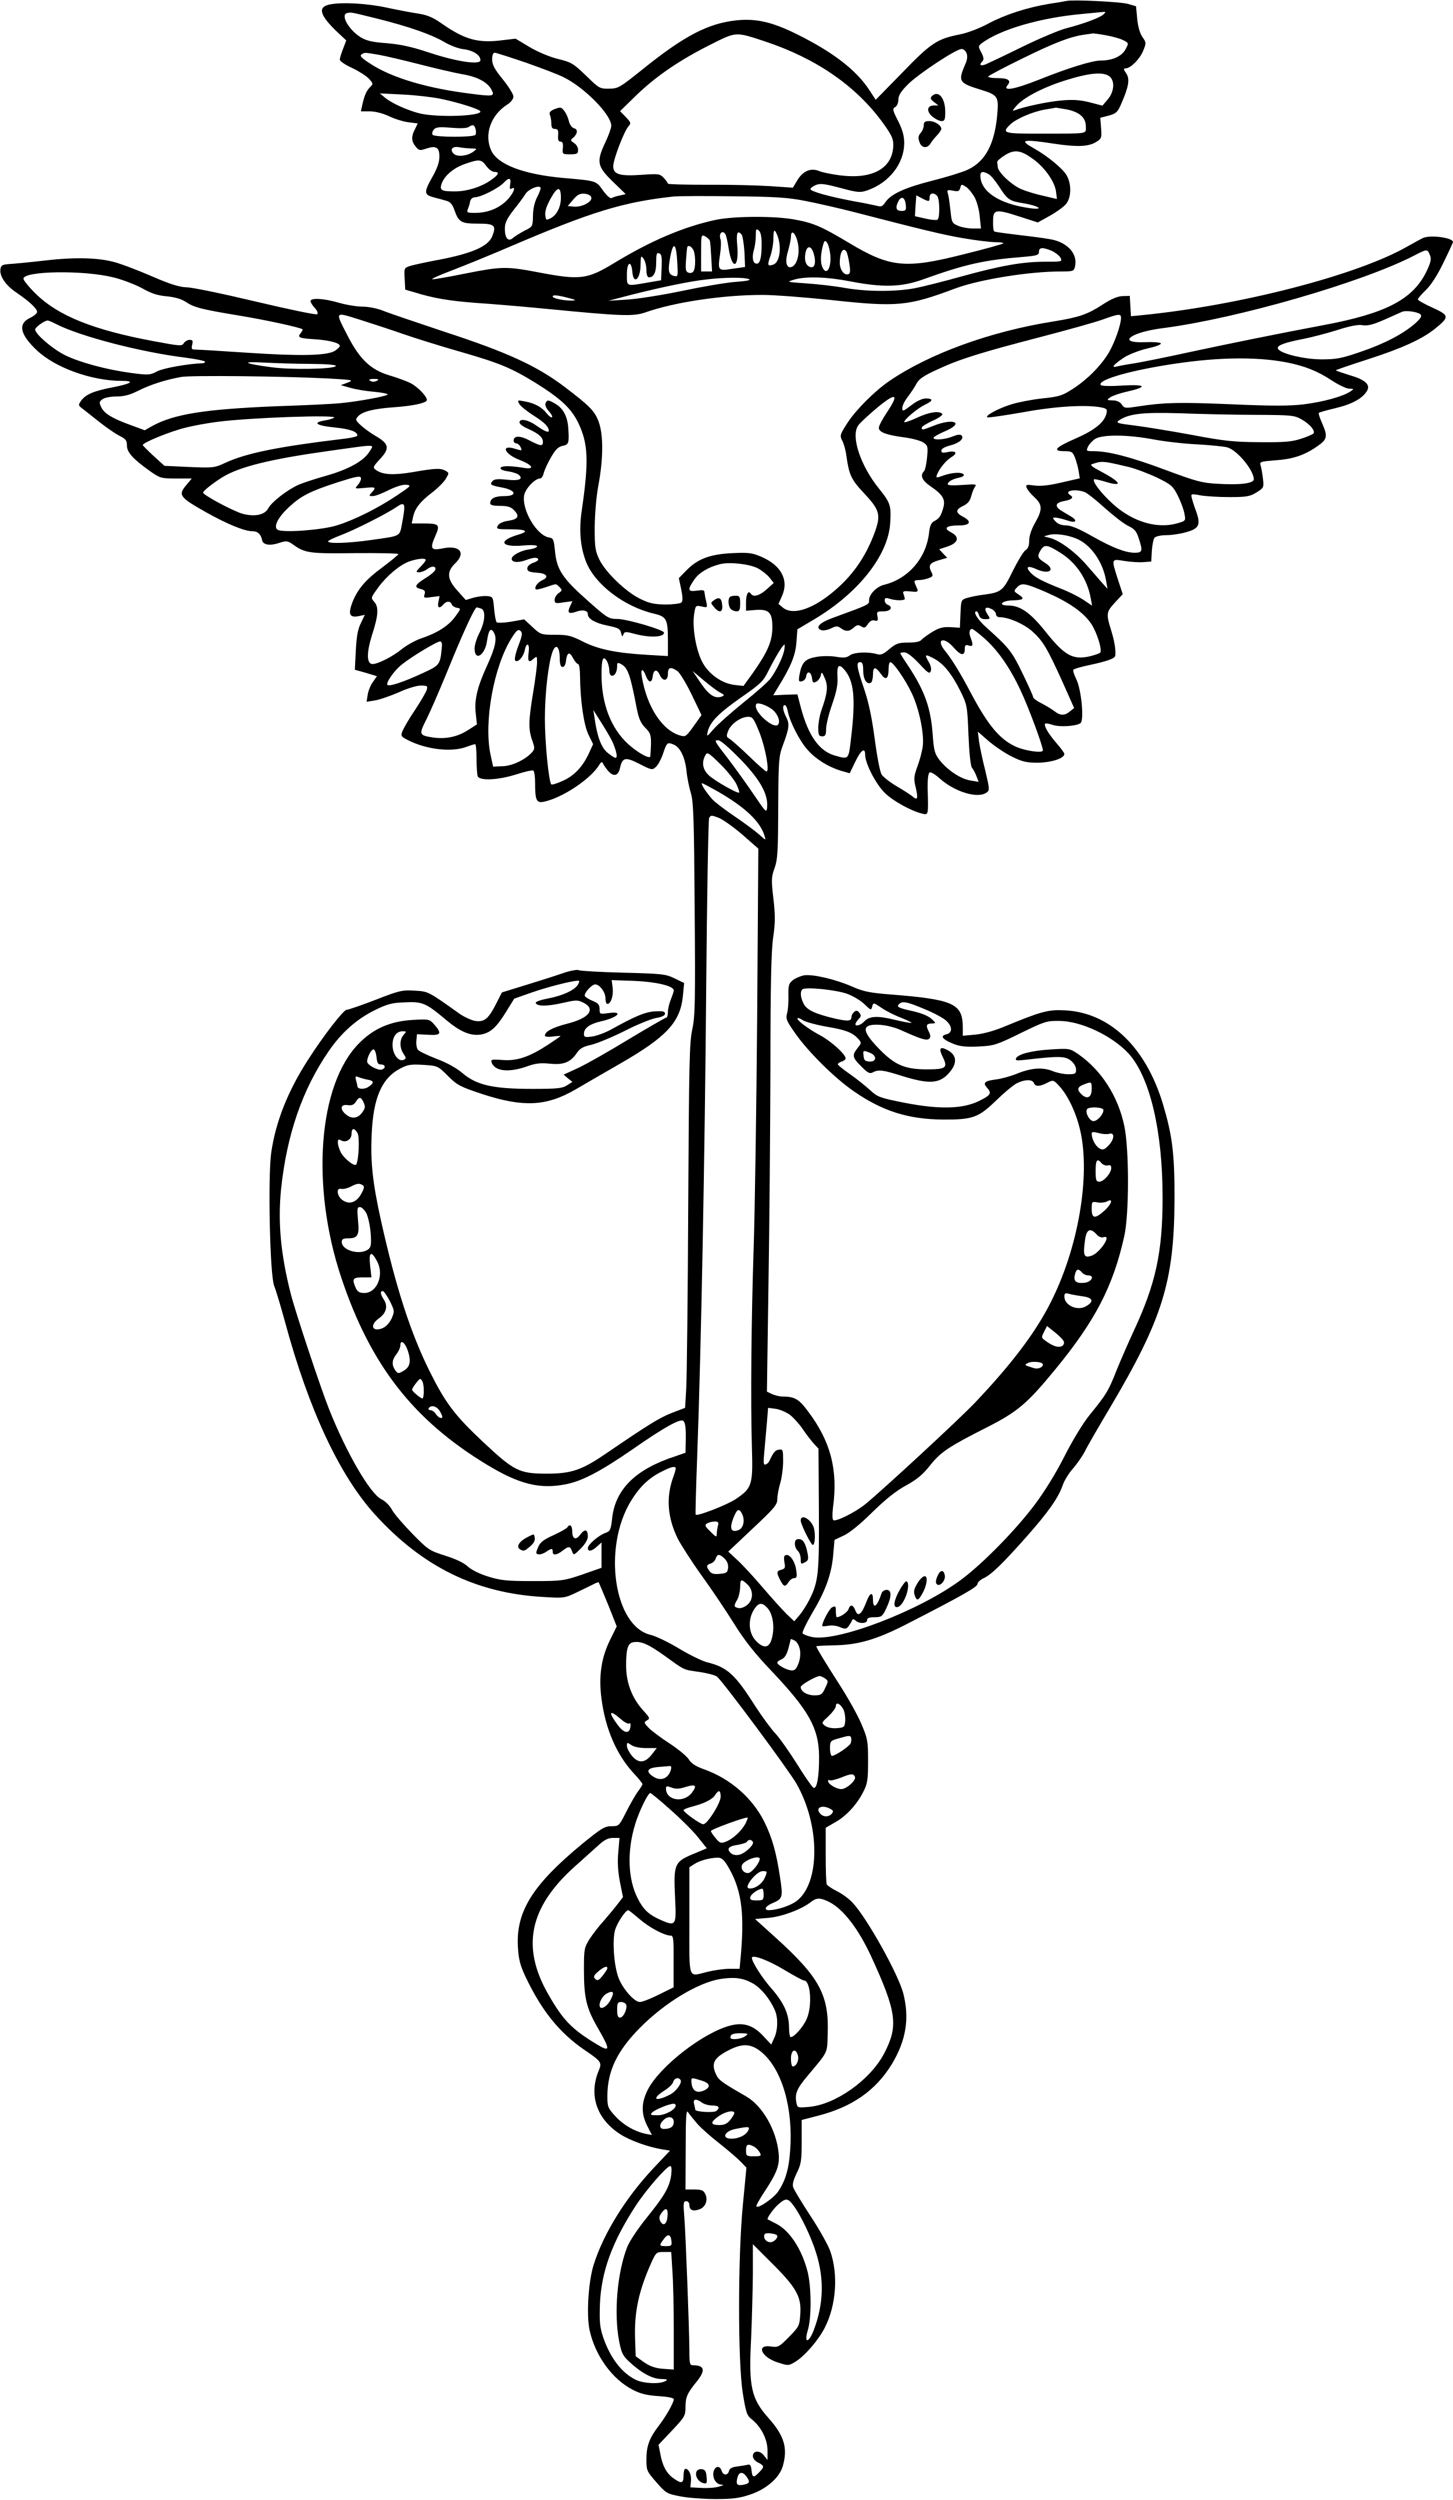 <?xml version="1.0" standalone="no"?>
<!DOCTYPE svg PUBLIC "-//W3C//DTD SVG 20010904//EN"
 "http://www.w3.org/TR/2001/REC-SVG-20010904/DTD/svg10.dtd">
<svg version="1.0" xmlns="http://www.w3.org/2000/svg"
 width="744pt" height="1280pt" viewBox="0 0 744 1280"
 preserveAspectRatio="xMidYMid meet">
<g transform="translate(0,1280) scale(0.1,-0.1)"
fill="#000000" stroke="none">
<path d="M5460 12795 c-8 -2 -49 -9 -90 -15 -112 -19 -221 -54 -308 -100 -44
-24 -106 -48 -146 -56 -118 -23 -149 -44 -296 -196 l-136 -139 -32 49 c-66
102 -186 195 -370 286 -126 63 -209 82 -309 72 -146 -15 -268 -78 -484 -252
-115 -92 -124 -98 -170 -98 -45 -1 -52 2 -106 55 -80 77 -83 79 -163 99 -39
10 -102 37 -140 60 l-70 42 -68 -8 c-125 -16 -192 3 -311 86 -44 31 -73 43
-117 50 -33 5 -104 18 -159 30 -105 23 -235 30 -297 17 -63 -13 -51 -55 39
-141 l46 -43 -16 -42 c-9 -23 -17 -48 -17 -56 0 -8 27 -27 63 -43 34 -16 73
-41 86 -55 22 -24 23 -27 6 -43 -19 -19 -29 -43 -40 -91 l-7 -33 45 0 c27 0
67 -10 99 -25 29 -14 74 -28 100 -31 l47 -6 -14 -29 c-20 -37 -19 -62 3 -89
17 -21 22 -22 54 -11 51 17 68 7 68 -41 0 -27 -11 -60 -35 -102 -46 -82 -45
-93 8 -107 23 -6 53 -14 66 -18 17 -5 29 -20 38 -47 22 -62 34 -69 121 -69 85
0 95 -9 72 -66 -22 -53 -111 -90 -299 -124 -47 -9 -101 -21 -119 -26 -33 -11
-33 -11 -30 -66 l3 -56 45 -13 c103 -32 179 -44 318 -55 81 -5 242 -19 357
-30 390 -38 448 -40 511 -18 147 52 396 89 598 89 59 0 217 -12 350 -26 343
-37 394 -32 640 60 122 45 375 86 535 86 68 0 70 1 76 28 12 57 -30 111 -104
132 -20 6 -96 17 -170 25 -73 9 -137 17 -140 20 -4 2 -7 25 -6 52 0 62 12 64
136 24 l93 -30 63 35 c34 19 71 46 82 60 28 35 28 105 1 149 -22 35 -99 98
-167 136 -77 43 -58 48 106 23 119 -18 178 -15 217 11 24 15 26 22 22 69 l-4
53 43 11 c39 11 46 18 64 60 39 89 45 127 26 156 -15 21 -15 26 -3 26 25 0 73
48 90 91 16 39 15 42 -4 69 -13 19 -23 52 -27 94 l-6 64 -41 12 c-39 11 -285
23 -316 15z m-3530 -90 c164 -41 280 -82 341 -118 34 -20 76 -36 103 -39 49
-6 86 -30 86 -56 0 -26 -121 -8 -260 38 -93 31 -150 43 -221 49 -73 5 -104 13
-132 30 -61 38 -105 115 -70 124 21 5 15 6 153 -28z m3720 21 c-18 -17 -105
-49 -191 -71 -35 -9 -137 -52 -225 -95 -89 -44 -174 -84 -188 -90 -27 -10 -34
-2 -15 17 8 8 6 20 -6 44 -17 31 -16 33 1 47 96 72 303 132 520 151 49 5 96 9
104 10 13 1 13 -1 0 -13z m-1736 -137 c267 -88 474 -232 611 -424 41 -57 50
-77 49 -110 -3 -116 -105 -174 -271 -153 -42 5 -90 15 -108 22 -43 18 -84 1
-113 -48 l-22 -37 -117 8 c-65 4 -209 8 -320 7 -112 0 -203 2 -203 6 0 3 -9
16 -21 29 -20 21 -26 22 -112 16 -114 -8 -147 2 -147 44 0 34 55 178 78 204
14 16 13 20 -14 48 l-29 30 85 83 c101 97 221 179 379 258 131 66 126 66 275
17z m1751 30 c33 -6 72 -17 87 -25 28 -14 28 -15 12 -45 -19 -37 -67 -59 -128
-59 -44 0 -169 -39 -316 -98 -129 -51 -189 -61 -160 -27 19 23 2 35 -51 35
-27 0 -49 3 -49 8 0 4 80 46 178 94 165 81 244 111 317 121 17 2 35 5 41 6 6
0 37 -4 69 -10z m-716 -91 c6 -15 4 -35 -7 -58 -37 -87 -33 -95 82 -130 84
-26 90 -35 83 -120 -13 -156 -60 -246 -152 -289 -25 -12 -106 -37 -181 -56
-142 -36 -213 -69 -241 -111 -12 -19 -22 -24 -37 -19 -12 3 -68 15 -126 25
-127 24 -220 50 -220 62 0 5 12 14 26 20 22 10 43 8 126 -14 93 -25 103 -25
141 -12 110 39 186 136 187 240 0 37 -8 68 -31 114 -29 56 -30 64 -15 72 9 5
16 21 16 38 0 21 13 42 49 78 54 54 245 180 274 181 10 1 21 -9 26 -21z
m-3012 -8 c34 -6 128 -28 210 -49 81 -21 181 -44 220 -51 78 -13 130 -41 150
-80 17 -33 10 -35 -105 -20 -221 27 -404 81 -513 152 -47 30 -59 42 -48 49 17
11 12 11 86 -1z m754 -40 c79 -28 167 -61 194 -75 107 -52 245 -192 245 -249
0 -12 -14 -50 -30 -84 -47 -100 -43 -123 37 -201 l67 -65 -30 -7 c-17 -3 -36
-9 -42 -13 -7 -4 -24 11 -44 38 -36 51 -31 50 -206 65 -204 19 -334 69 -367
141 -37 82 -2 181 83 235 18 11 31 29 31 40 1 11 -24 51 -54 88 -43 53 -55 76
-55 103 0 21 5 34 13 34 7 0 78 -23 158 -50z m2997 -78 c21 -27 14 -75 -15
-110 l-28 -33 -65 17 c-47 12 -86 15 -140 10 -69 -5 -196 -32 -245 -51 -14 -6
-10 2 14 28 41 43 146 96 261 130 124 38 193 40 218 9z m-3436 -107 c94 -19
208 -55 208 -66 0 -24 -219 -31 -310 -10 -64 16 -144 52 -180 82 l-25 21 117
-6 c64 -3 150 -13 190 -21z m3209 -55 c66 -13 99 -42 99 -87 0 -40 18 -37
-222 -37 -200 -1 -210 2 -167 45 30 30 116 67 179 78 30 5 56 9 56 10 1 0 25
-4 55 -9z m-3026 -100 c3 -11 3 -24 0 -30 -8 -14 -212 -13 -220 0 -4 6 -1 18
6 26 10 13 27 15 88 10 46 -4 82 -3 91 4 22 14 28 12 35 -10z m-21 -100 c29
-1 30 -1 12 -15 -31 -24 -85 -30 -103 -12 -22 22 -6 40 29 33 17 -3 45 -6 62
-6z m2874 -53 c60 -42 112 -116 119 -166 l5 -40 -68 16 c-38 8 -90 24 -116 35
-48 21 -117 85 -119 113 -1 8 -2 20 -3 25 -1 6 17 21 39 35 49 31 81 27 143
-18z m-2798 -37 c12 -16 30 -30 41 -30 29 0 23 -15 -20 -44 -49 -34 -120 -56
-182 -56 -69 0 -79 6 -68 39 15 42 62 82 121 102 72 25 83 24 108 -11z m2571
-41 c11 -5 35 -34 54 -63 44 -69 53 -75 127 -87 78 -13 108 -35 33 -25 -157
21 -255 85 -255 167 0 21 12 24 41 8z m-2449 -55 c-3 -19 -1 -25 7 -20 28 17
8 -30 -27 -63 -42 -40 -97 -61 -162 -61 -36 0 -41 2 -35 18 4 9 10 27 12 40 3
13 13 22 25 22 29 0 121 46 148 75 27 29 39 25 32 -11z m2380 -67 c11 -22 23
-67 25 -99 l6 -58 -42 0 c-23 0 -57 6 -75 14 -31 13 -33 17 -39 77 -4 35 -9
74 -13 86 -6 21 -4 22 25 17 27 -6 33 -3 38 14 5 20 6 20 30 5 13 -9 33 -34
45 -56z m-2242 3 c-13 -26 -21 -61 -21 -96 -1 -54 -2 -55 -43 -75 -22 -12 -49
-28 -59 -37 -24 -22 -42 -2 -42 47 0 30 10 50 45 96 25 31 53 69 62 84 17 24
69 45 76 30 2 -4 -6 -26 -18 -49z m122 -3 c0 -46 -21 -88 -52 -104 -24 -12
-25 -11 -28 17 -2 20 8 49 29 86 34 61 51 61 51 1z m156 1 c4 -22 -50 -50 -90
-46 l-31 3 28 33 c22 26 34 32 59 30 19 -2 32 -9 34 -20z m1770 10 c14 -14 16
-114 2 -123 -5 -3 -33 -1 -62 6 l-53 12 3 53 4 54 28 -15 c37 -19 40 -19 40 5
0 22 20 26 38 8z m-673 -27 c61 -12 171 -37 245 -56 352 -91 454 -116 564
-135 65 -11 139 -20 164 -20 25 0 42 -3 39 -6 -4 -4 -93 -29 -199 -55 -302
-77 -380 -69 -590 57 -137 82 -181 102 -274 119 -100 20 -312 19 -406 0 -165
-35 -333 -106 -527 -224 -134 -81 -171 -86 -381 -46 -167 32 -192 31 -375 -5
-82 -17 -159 -30 -170 -30 -11 1 32 20 95 44 63 24 206 82 317 130 403 172
565 222 823 250 19 2 154 3 300 1 223 -2 283 -6 375 -24z m513 -19 c3 -28 0
-32 -22 -32 -28 0 -33 17 -15 51 15 28 33 18 37 -19z m-738 -201 c0 -69 -8
-101 -25 -101 -20 0 -26 31 -15 70 6 19 10 52 10 74 0 33 2 37 15 26 10 -8 15
-31 15 -69z m81 42 c23 -60 11 -138 -22 -148 -29 -10 -31 -3 -14 45 8 23 15
62 15 86 0 51 6 55 21 17z m-266 7 c3 -5 11 -38 16 -72 18 -114 54 -102 44 15
-6 65 1 82 23 55 5 -7 11 -47 14 -89 l3 -76 -64 -9 c-75 -12 -76 -10 -64 74 5
32 6 68 2 78 -10 29 11 49 26 24z m364 -21 c22 -63 6 -140 -30 -147 -24 -4
-30 33 -13 86 7 26 14 57 14 70 0 32 16 27 29 -9z m-444 -12 c2 -7 5 -45 7
-84 l4 -73 -28 0 -28 0 0 95 c0 93 0 95 21 85 11 -6 22 -17 24 -23z m614 -54
c14 -77 -17 -136 -40 -76 -9 25 -7 68 8 117 7 26 24 6 32 -41z m-781 -58 c4
-70 3 -73 -16 -68 -30 7 -33 26 -20 98 16 83 31 70 36 -30z m82 66 c12 -24 13
-91 1 -110 -5 -8 -16 -11 -26 -7 -14 5 -16 16 -12 68 6 75 5 68 17 68 5 0 14
-9 20 -19z m618 -25 c11 -40 4 -68 -16 -64 -24 5 -35 32 -28 71 8 44 32 41 44
-7z m1217 20 c18 -8 38 -24 45 -35 10 -21 9 -21 -78 -21 -116 0 -228 -20 -431
-76 -89 -25 -197 -52 -238 -60 -98 -18 -246 -18 -358 2 -49 9 -137 19 -195 23
-102 7 -104 7 -65 19 60 18 168 15 291 -9 166 -32 259 -29 369 10 217 78 313
100 518 116 67 6 77 9 77 26 0 23 19 24 65 5z m-1050 -6 c3 -6 10 -32 14 -60
6 -37 5 -50 -5 -54 -21 -8 -44 23 -44 59 0 54 18 83 35 55z m-947 -79 l-3 -66
-70 -12 c-111 -19 -105 -21 -105 43 0 64 23 73 28 11 6 -68 42 -36 42 38 1 46
2 48 15 31 8 -11 15 -37 15 -58 0 -24 5 -38 13 -38 25 0 37 25 37 77 0 43 3
51 15 46 13 -4 15 -19 13 -72z m447 -60 c12 -5 -10 -10 -65 -14 -47 -3 -171
-24 -275 -46 -105 -22 -233 -42 -285 -45 l-95 -6 115 30 c154 39 302 70 386
79 90 11 194 12 219 2z m-915 -99 c29 -8 31 -10 10 -11 -42 -1 -100 11 -100
21 0 10 27 7 90 -10z"/>
<path d="M4772 12308 c-10 -10 -8 -16 10 -30 l23 -18 -23 0 c-35 0 -40 -29 -8
-57 15 -12 36 -23 47 -23 16 0 19 7 19 48 0 71 -36 112 -68 80z"/>
<path d="M4730 12158 c0 -12 -7 -29 -16 -39 -12 -14 -14 -24 -6 -46 10 -32 41
-35 57 -7 6 10 20 28 33 41 12 13 22 28 22 33 0 18 -33 40 -61 40 -23 0 -29
-4 -29 -22z"/>
<path d="M2832 12238 c-16 -8 -21 -16 -16 -27 4 -9 7 -28 7 -43 0 -21 5 -28
18 -28 15 0 19 -7 17 -32 -2 -23 1 -33 12 -33 11 0 14 -9 12 -33 -3 -31 -2
-32 37 -32 36 0 41 3 41 23 0 12 -9 28 -21 35 -18 12 -19 15 -6 25 24 20 28
45 7 50 -11 3 -22 18 -26 33 -9 39 -32 74 -47 73 -6 0 -22 -5 -35 -11z"/>
<path d="M7290 11583 c-8 -3 -45 -23 -82 -44 -254 -147 -861 -304 -1365 -353
l-52 -5 -3 52 -3 52 -37 -1 c-25 -1 -57 -14 -100 -42 -80 -52 -121 -66 -249
-87 -326 -51 -642 -166 -847 -307 -74 -51 -168 -145 -212 -212 -39 -61 -41
-66 -27 -93 8 -15 18 -50 21 -78 14 -98 25 -121 91 -191 79 -84 86 -110 55
-197 -48 -132 -120 -233 -227 -318 -103 -82 -197 -109 -244 -70 l-23 19 18 40
c37 82 -4 158 -107 202 -44 19 -64 22 -146 18 -114 -5 -179 -29 -237 -89 l-38
-39 12 -57 c8 -40 9 -60 1 -68 -5 -5 -42 -10 -82 -10 -59 1 -82 6 -131 30 -74
37 -175 135 -207 200 -21 44 -24 63 -24 165 1 68 8 156 19 215 25 133 26 255
3 321 -20 58 -44 83 -177 184 -140 106 -292 176 -607 279 -147 49 -292 98
-321 110 -30 12 -75 21 -105 21 -29 0 -84 9 -122 20 -79 23 -145 26 -145 8 0
-6 10 -22 22 -35 13 -14 18 -27 12 -32 -5 -4 -146 25 -314 65 -168 40 -327 73
-354 73 -36 1 -83 15 -175 55 -69 30 -151 61 -181 70 -87 27 -210 31 -371 12
-79 -9 -162 -17 -184 -18 -34 -3 -40 -6 -43 -28 -4 -36 29 -83 85 -120 63 -43
103 -80 103 -97 0 -7 -16 -21 -35 -30 -64 -30 -54 -83 32 -165 94 -90 281
-158 437 -158 71 0 48 -15 -52 -34 -92 -18 -133 -35 -157 -68 -15 -22 -15 -24
11 -43 14 -11 53 -42 86 -68 33 -26 78 -57 99 -68 33 -16 39 -24 39 -50 0 -35
31 -69 118 -131 51 -36 57 -38 133 -38 l81 0 -26 -31 c-46 -54 -39 -64 105
-145 106 -59 192 -94 233 -94 26 0 42 -15 48 -45 4 -25 40 -31 90 -14 34 11
41 10 66 -7 63 -46 85 -49 319 -46 123 1 223 -1 223 -5 -1 -4 -37 -34 -81 -67
-86 -63 -128 -112 -155 -181 -22 -59 -14 -78 30 -70 l34 7 -20 -42 c-16 -31
-22 -68 -26 -140 l-5 -99 57 -16 56 -17 -20 -29 c-12 -16 -24 -45 -27 -65 l-6
-37 44 7 c24 4 78 23 120 41 43 20 93 35 113 35 34 0 37 -2 31 -22 -4 -13 -31
-59 -60 -103 -30 -44 -58 -93 -64 -108 -10 -25 -8 -28 29 -47 93 -47 219 -62
295 -35 22 8 43 15 48 15 4 0 7 -33 7 -74 0 -41 3 -81 6 -90 10 -25 105 -20
197 9 43 14 83 23 88 20 5 -4 9 -32 9 -63 0 -90 7 -104 44 -97 94 19 242 117
285 190 9 15 14 16 18 7 3 -7 15 -25 27 -39 28 -32 52 -26 61 16 12 53 27 57
99 20 63 -32 66 -33 85 -15 11 10 27 40 36 67 19 57 22 60 52 48 35 -13 60
-64 68 -134 3 -35 14 -88 23 -117 13 -45 16 -134 19 -593 4 -475 2 -549 -12
-615 -15 -65 -17 -181 -21 -905 -2 -456 -7 -876 -10 -931 l-6 -102 -68 -26
c-64 -25 -120 -60 -337 -208 -123 -84 -176 -103 -303 -103 -142 0 -168 14
-326 162 -145 136 -192 198 -273 360 -99 199 -174 432 -250 773 -43 195 -54
297 -48 440 8 190 52 292 150 341 34 18 53 21 115 17 73 -5 74 -5 126 -57 48
-48 63 -55 177 -93 209 -68 327 -62 474 23 39 23 141 82 228 132 242 139 311
214 324 350 l6 64 -49 24 c-46 22 -64 24 -264 29 -118 3 -221 9 -227 13 -7 4
-45 -3 -85 -17 -40 -14 -126 -41 -191 -61 l-117 -36 -29 -57 c-40 -79 -61 -96
-108 -89 -21 4 -58 21 -83 39 -160 114 -157 112 -228 116 -62 4 -79 0 -199
-47 -73 -28 -139 -51 -148 -51 -16 0 -119 -133 -197 -255 -103 -159 -166 -317
-189 -475 -18 -126 -7 -631 15 -684 9 -22 34 -105 56 -186 121 -447 278 -783
459 -983 243 -268 517 -403 858 -423 112 -7 113 -7 180 25 38 18 76 37 86 42
11 6 21 9 23 7 1 -2 23 -53 48 -114 l44 -111 -34 -69 c-46 -93 -59 -188 -44
-302 20 -153 76 -283 162 -378 27 -28 48 -55 48 -59 0 -3 -11 -21 -24 -38 -13
-18 -40 -65 -60 -105 -36 -71 -37 -72 -75 -72 -35 0 -52 -11 -148 -89 -256
-211 -342 -348 -331 -531 4 -62 11 -92 40 -153 83 -174 174 -286 303 -374 84
-57 88 -63 71 -104 -52 -124 -12 -246 107 -324 51 -34 147 -68 220 -80 l38 -6
-85 -90 c-142 -151 -256 -335 -306 -494 -27 -85 -38 -256 -21 -335 28 -130
116 -252 222 -306 41 -21 73 -28 132 -32 48 -3 77 -9 77 -16 0 -17 -38 -85
-77 -136 -48 -63 -63 -103 -63 -172 0 -57 2 -61 51 -117 49 -56 54 -59 122
-72 40 -8 122 -14 182 -14 89 0 123 5 179 24 82 28 149 87 165 147 25 91 7
153 -74 244 -88 99 -102 160 -89 404 4 94 8 242 9 328 l0 158 97 -97 c125
-124 152 -172 146 -259 -4 -62 -6 -66 -58 -119 -50 -51 -56 -54 -91 -49 -80
13 -52 -55 35 -82 53 -17 54 -17 90 5 48 30 118 111 150 175 58 114 69 272 27
391 -10 29 -55 110 -100 178 -45 69 -85 135 -89 147 -6 15 0 37 17 73 23 46
26 64 26 163 l0 110 85 22 c174 45 294 129 376 263 74 122 92 236 59 364 -26
99 -187 387 -259 463 -17 19 -52 45 -78 58 -26 13 -50 29 -54 35 -4 6 -6 74
-6 151 l0 140 50 29 c57 32 112 93 144 158 20 39 23 62 23 156 0 102 -3 115
-34 188 -18 43 -67 131 -108 195 -79 123 -123 196 -123 203 0 2 37 4 83 5 128
1 223 28 382 110 281 144 360 189 360 204 0 8 14 21 30 29 40 18 97 73 222
214 114 129 163 200 185 264 8 23 31 61 52 84 20 23 48 63 61 88 12 25 71 127
130 226 268 453 327 643 329 1060 1 239 -11 331 -60 495 -88 289 -271 465
-499 477 -87 5 -123 -5 -307 -81 -55 -23 -111 -39 -153 -43 l-65 -6 0 40 c0
125 -44 146 -377 172 -100 8 -134 15 -190 40 -87 38 -204 65 -248 57 -18 -4
-44 -15 -56 -25 -20 -16 -23 -27 -22 -79 1 -33 -2 -74 -7 -91 -7 -27 -3 -38
43 -103 66 -94 202 -229 300 -296 146 -101 277 -142 452 -144 155 -1 184 9
275 97 41 40 89 80 107 89 40 20 79 21 87 1 7 -19 29 -19 68 1 29 15 32 15 54
-8 49 -49 93 -140 115 -235 54 -233 -10 -606 -153 -885 -77 -152 -199 -313
-386 -510 -83 -87 -467 -442 -562 -520 -51 -41 -149 -90 -163 -81 -5 3 -6 29
-2 62 27 195 -11 341 -129 497 -46 62 -68 74 -132 74 -13 0 -35 6 -50 12 l-27
13 8 550 c5 302 9 804 10 1115 0 412 4 591 14 660 11 77 11 115 1 200 -11 96
-10 111 6 155 16 43 18 86 19 310 1 244 3 264 24 320 32 86 35 108 17 143 -18
34 -21 62 -7 62 5 0 12 -15 15 -32 10 -53 61 -153 102 -198 43 -48 105 -86
169 -106 l46 -13 27 56 c30 63 52 79 52 39 0 -45 55 -151 101 -196 42 -41 134
-92 192 -106 31 -7 31 -9 27 127 -1 48 3 79 10 84 6 4 29 -10 51 -30 78 -70
197 -106 242 -72 15 11 14 20 -8 112 -14 55 -28 122 -32 150 l-6 49 54 -47
c30 -26 83 -62 119 -80 54 -27 76 -32 135 -32 68 1 135 22 135 45 0 5 -18 30
-41 56 -42 49 -66 90 -57 99 3 3 19 0 37 -6 37 -13 124 -7 144 9 19 16 4 172
-22 225 -11 22 -18 44 -15 48 2 4 39 15 82 24 94 20 132 34 133 49 3 30 -5 76
-22 131 -26 83 -24 92 20 140 l40 43 -25 76 c-34 107 -35 105 33 94 32 -5 75
-8 98 -6 l40 3 3 55 c2 30 8 60 14 67 6 7 32 13 60 13 28 0 74 7 104 16 64 18
73 38 49 105 -9 24 -19 55 -22 68 -6 23 -5 24 43 15 27 -5 94 -9 149 -9 88 0
105 3 139 24 37 23 38 25 33 70 -3 25 -8 55 -12 67 -6 20 -2 21 72 27 91 6
150 25 215 70 55 37 58 52 27 122 -11 25 -19 49 -16 51 2 3 42 14 88 25 84 20
139 51 160 90 16 31 -12 56 -93 79 -37 12 -68 22 -68 24 0 2 73 27 163 56 177
57 279 104 345 157 75 61 74 68 -13 108 -41 18 -75 38 -75 42 0 5 19 27 41 48
27 26 59 76 90 140 27 55 49 103 49 106 0 21 -108 37 -150 22z m31 -87 c9 -20
7 -34 -13 -78 -69 -149 -206 -222 -533 -283 -218 -41 -461 -90 -685 -138 -113
-25 -239 -50 -280 -57 -41 -6 -83 -14 -94 -17 -30 -8 -9 15 42 48 24 15 78 36
118 45 41 9 71 20 68 26 -3 5 -40 8 -81 6 -148 -6 -76 51 92 72 380 49 1019
234 1283 370 70 36 70 36 83 6z m-6741 -116 c46 -11 113 -37 148 -56 47 -27
80 -37 125 -41 41 -4 74 -13 97 -28 44 -29 77 -38 270 -70 141 -23 319 -62
329 -71 2 -2 -2 -10 -9 -19 -19 -23 -9 -27 72 -32 75 -5 128 -19 128 -34 0 -5
-11 -16 -25 -25 -39 -25 -175 -28 -448 -10 -131 9 -250 16 -264 16 -22 0 -24
3 -19 25 5 20 3 25 -13 25 -11 0 -24 -8 -30 -17 -9 -16 -19 -15 -153 10 -308
57 -490 130 -604 242 -35 34 -64 70 -64 78 0 40 307 45 460 7z m6694 -190 c8
-9 0 -21 -29 -47 -61 -53 -158 -104 -280 -145 -96 -33 -122 -38 -200 -38 -92
1 -214 31 -222 56 -5 16 38 31 132 49 44 9 122 29 175 46 66 21 105 28 127 24
25 -4 52 2 111 28 42 19 84 37 92 41 21 8 81 -1 94 -14z m-5210 -100 c63 -22
195 -63 293 -91 201 -58 260 -82 388 -161 126 -79 179 -128 215 -201 52 -108
56 -195 19 -450 -15 -99 -8 -185 21 -261 44 -116 195 -232 349 -268 64 -15 71
-28 71 -138 l0 -79 -102 6 c-160 9 -254 28 -333 68 -61 31 -79 35 -143 35 -71
0 -74 1 -115 39 l-43 40 -67 -12 c-36 -6 -70 -7 -74 -3 -4 4 -10 35 -13 69 -5
60 -6 62 -35 65 -16 2 -48 -2 -70 -8 l-40 -12 -42 47 c-54 59 -57 97 -13 140
58 55 24 96 -65 77 -58 -12 -65 -1 -36 64 26 58 20 64 -62 64 l-59 0 7 33 c10
45 35 77 97 125 29 22 61 54 71 71 17 29 17 30 -2 41 -27 14 -50 13 -166 -7
-102 -17 -156 -14 -190 11 -17 12 -16 16 22 57 50 54 45 77 -24 117 -26 15
-60 40 -76 55 -28 26 -28 29 -13 46 22 24 81 39 186 46 92 7 156 20 165 34 8
14 -44 70 -84 90 -20 10 -69 28 -110 40 -92 28 -148 81 -208 196 -69 134 -72
129 57 89 60 -19 161 -52 224 -74z m3676 82 c0 -34 -31 -123 -61 -175 -40 -68
-109 -138 -184 -187 -54 -35 -70 -41 -159 -50 -54 -6 -126 -20 -160 -31 -67
-21 -138 -60 -119 -66 6 -2 87 10 180 26 166 31 325 40 402 25 29 -6 32 -10
26 -33 -11 -44 -61 -84 -157 -126 -104 -45 -122 -65 -58 -65 37 0 42 -3 54
-32 7 -18 16 -50 19 -70 l6 -37 -92 -21 c-63 -15 -107 -20 -139 -16 -43 6 -47
5 -41 -11 3 -10 21 -32 40 -49 41 -39 42 -62 3 -131 -19 -33 -30 -67 -30 -90
0 -27 -6 -42 -19 -50 -10 -6 -39 -54 -65 -106 -50 -103 -59 -110 -151 -122
-27 -3 -64 -11 -82 -16 -32 -10 -32 -11 -35 -82 l-3 -71 -48 3 c-36 2 -58 -3
-91 -23 -23 -14 -48 -32 -56 -40 -8 -11 -30 -16 -69 -16 -50 0 -62 -4 -97 -33
-31 -27 -44 -32 -64 -26 -45 13 -115 10 -138 -6 -17 -13 -32 -14 -69 -8 -27 5
-72 5 -101 0 -59 -10 -76 -27 -88 -90 -6 -35 -4 -39 12 -35 11 2 20 13 22 26
5 31 26 22 30 -11 3 -23 6 -25 22 -17 10 5 20 20 23 32 3 20 6 19 20 -14 18
-40 15 -76 -18 -167 -8 -24 -15 -63 -15 -87 0 -37 3 -44 20 -44 16 0 20 7 20
38 0 21 14 78 31 126 23 67 30 102 27 142 -3 57 7 68 34 37 51 -58 60 -147 36
-350 -13 -113 -11 -112 -81 -92 -82 22 -139 103 -177 249 l-17 65 -62 -2 -62
-3 26 43 c66 107 88 162 93 229 l5 66 86 51 c225 134 377 325 389 490 6 91 2
106 -57 179 -96 119 -145 269 -107 323 8 13 53 54 98 92 97 80 114 72 49 -25
-23 -34 -41 -69 -41 -78 0 -23 38 -37 128 -49 40 -5 85 -17 99 -26 24 -16 25
-21 20 -77 -3 -33 -10 -65 -16 -71 -21 -21 -10 -47 34 -77 63 -43 77 -67 65
-110 -13 -44 -20 -54 -46 -68 -16 -8 -23 -24 -27 -61 -15 -130 -107 -235 -230
-265 -38 -9 -77 -49 -77 -78 0 -24 7 -21 -190 -93 -65 -24 -87 -49 -55 -61 9
-4 31 0 49 8 27 14 35 14 51 2 25 -19 44 -18 67 3 15 14 23 15 38 6 15 -10 21
-8 34 12 10 15 22 22 34 18 16 -4 19 0 15 21 -5 24 -3 26 31 26 37 0 51 22 21
34 -8 3 -15 13 -15 22 0 12 5 15 23 9 34 -11 82 -11 80 0 -1 6 -4 17 -7 25 -5
13 1 15 35 12 36 -4 41 -2 36 12 -4 9 -10 23 -13 31 -5 11 1 15 19 15 14 0 37
4 52 10 22 8 24 13 15 29 -18 36 -11 48 35 62 l45 13 -21 22 -20 22 43 14 c56
19 63 49 17 73 -41 21 -24 35 44 35 56 0 64 21 17 45 -38 20 -38 36 2 55 23
11 35 25 41 50 5 19 14 41 20 49 10 12 0 13 -66 8 -55 -4 -77 -2 -74 6 4 13
24 24 60 32 15 3 25 10 22 15 -9 14 -56 12 -103 -4 -38 -14 -40 -13 -35 2 12
32 46 74 75 92 35 21 22 35 -22 25 -23 -5 -30 -3 -30 8 0 9 17 19 44 26 48 12
75 36 59 52 -6 6 -22 4 -46 -6 -39 -16 -97 -20 -97 -7 0 5 27 21 61 35 99 43
42 68 -61 27 -59 -23 -60 -23 -60 -9 0 5 25 21 56 35 30 13 52 29 49 34 -12
19 -70 10 -132 -20 -35 -16 -63 -25 -63 -21 0 14 69 71 106 89 42 19 44 32 5
32 -18 0 -47 -13 -75 -35 -42 -32 -46 -33 -46 -14 0 12 13 38 29 58 15 20 35
50 44 67 12 23 36 40 104 71 115 54 225 88 529 167 138 36 282 76 320 90 84
30 94 31 94 8z m-5451 -32 c124 -63 433 -143 659 -171 56 -7 102 -17 102 -21
0 -4 -6 -8 -12 -8 -66 -1 -200 -24 -233 -41 -37 -20 -45 -20 -130 -9 -129 17
-265 54 -341 91 -65 32 -154 109 -154 132 0 11 45 44 63 46 4 1 25 -8 46 -19z
m6297 -195 c96 -19 161 -45 235 -94 34 -22 73 -41 87 -41 25 0 26 -1 7 -14
-38 -26 -141 -54 -238 -66 -74 -9 -163 -9 -369 0 -268 11 -347 10 -481 -11
-65 -10 -70 -10 -83 10 -10 14 -26 21 -47 21 -30 1 -31 2 -13 15 10 8 48 21
83 29 112 25 104 39 -19 32 -62 -4 -109 -3 -112 3 -15 24 125 67 324 100 252
42 461 47 626 16z m-4999 -8 c94 -1 139 -5 132 -12 -15 -15 -232 -19 -331 -5
-137 18 -158 30 -43 24 55 -3 164 -7 242 -7z m98 -75 c123 -7 128 -8 95 -21
l-35 -13 50 -14 c28 -8 82 -17 122 -20 40 -4 70 -10 68 -14 -6 -9 -153 -36
-240 -44 -33 -4 -181 -11 -330 -16 -367 -15 -525 -40 -637 -102 l-37 -21 -73
27 c-94 34 -135 59 -150 92 -11 23 -10 28 7 40 10 8 42 14 72 14 38 0 68 8
110 29 61 31 142 57 221 71 48 9 521 4 757 -8z m246 -11 c-8 -5 -20 -7 -28 -4
-21 8 -15 13 15 13 20 0 23 -3 13 -9z m4499 -175 c185 -1 197 -2 236 -24 41
-24 69 -56 60 -71 -3 -4 -31 -17 -63 -27 -48 -16 -86 -19 -213 -18 -133 1
-182 6 -345 37 -104 19 -236 41 -293 48 -90 11 -100 14 -83 26 51 35 120 43
316 37 105 -4 278 -8 385 -8z m-4720 -15 c-8 -5 -32 -12 -54 -15 -58 -11 -32
-26 62 -35 75 -8 112 -21 112 -41 0 -4 -26 -11 -57 -15 -344 -41 -509 -74
-618 -124 -58 -27 -64 -27 -186 -22 l-127 6 -55 50 c-30 28 -55 53 -56 56 -2
12 142 71 218 89 42 11 115 24 163 30 165 22 628 38 598 21z m4192 -110 c57
-11 159 -23 228 -26 69 -4 139 -11 156 -16 51 -16 134 -117 134 -163 0 -21
-71 -30 -184 -23 -81 4 -110 12 -271 72 -177 66 -289 95 -366 95 -37 0 -38 1
-28 23 6 13 23 31 37 40 37 23 165 22 294 -2z m-4010 -63 c-29 -48 -107 -91
-219 -123 -54 -15 -118 -36 -142 -46 -59 -26 -139 -88 -157 -121 -18 -34 -67
-45 -130 -29 -46 12 -204 96 -204 109 0 9 54 51 101 80 86 52 242 91 534 132
263 37 241 37 217 -2z m3888 -79 c42 -11 109 -37 150 -57 69 -34 77 -42 102
-92 15 -30 30 -71 33 -91 7 -36 6 -36 -39 -49 -104 -29 -230 10 -330 102 -59
54 -104 113 -94 124 2 2 26 -3 53 -11 100 -31 89 -5 -25 55 -35 18 -50 30 -40
33 37 13 47 14 80 10 19 -3 69 -14 110 -24z m-3947 -91 c-18 -21 -18 -21 35
-16 57 6 60 3 35 -24 -15 -17 -15 -18 6 -18 12 0 49 14 82 31 37 18 72 29 90
27 27 -3 24 -6 -49 -55 -97 -65 -217 -125 -307 -153 -77 -24 -279 -39 -304
-22 -22 15 2 63 59 116 61 57 108 81 250 127 94 30 116 34 118 22 2 -8 -5 -24
-15 -35z m3720 -37 c14 -5 60 -42 103 -81 44 -39 97 -81 120 -92 35 -17 44
-28 57 -71 19 -58 16 -67 -22 -67 -48 0 -113 25 -216 83 -70 40 -111 57 -136
57 -23 0 -42 7 -54 20 -17 19 -17 20 1 20 10 -1 36 -7 57 -14 44 -16 59 -4 22
19 -14 8 -36 22 -50 30 -37 23 -31 42 15 50 39 7 50 18 30 30 -35 22 24 34 73
16z m-3493 -154 c-15 -77 -1 -69 -161 -92 -114 -16 -219 -20 -219 -7 0 4 28
18 63 31 74 28 238 111 287 145 44 30 48 20 30 -77z m3450 -84 c75 -30 138
-120 154 -218 l7 -40 -27 30 c-14 17 -51 58 -81 93 -59 68 -139 126 -188 138
l-30 8 25 7 c31 9 94 1 140 -18z m-73 -78 c77 -51 131 -133 148 -228 l7 -38
-43 29 c-24 16 -75 42 -114 57 -96 38 -137 59 -159 84 -27 30 -13 37 33 16 63
-28 98 -3 44 32 -40 25 -44 34 -25 65 20 33 34 31 109 -17z m-3257 -32 c0 -4
-12 -20 -27 -35 -25 -26 -25 -28 -7 -28 11 0 29 7 40 15 24 18 44 19 44 1 0
-8 -22 -28 -50 -45 -56 -35 -62 -48 -25 -57 20 -5 24 -11 19 -27 -6 -18 -3
-20 35 -14 l42 5 -6 -29 c-7 -31 5 -38 25 -14 16 19 36 19 43 1 3 -8 15 -16
27 -18 21 -3 21 -4 -9 -45 -34 -47 -92 -84 -173 -111 -30 -10 -75 -35 -100
-55 -46 -38 -121 -76 -150 -77 -31 0 -32 57 -3 149 33 102 35 143 11 170 -18
20 -17 21 19 71 45 62 112 118 162 136 41 14 83 18 83 7z m1699 -42 c21 -11
49 -33 61 -48 l22 -28 -36 -32 c-36 -33 -69 -42 -81 -23 -13 20 -25 -2 -25
-44 l0 -43 48 4 c70 5 87 -12 87 -90 -1 -71 -24 -125 -101 -234 l-47 -65 -44
5 c-64 7 -130 52 -164 112 -34 60 -55 179 -45 248 7 48 8 48 38 42 31 -7 31
-7 24 26 -5 19 -8 40 -9 48 0 10 -10 11 -39 7 -46 -7 -49 4 -14 55 24 36 72
65 131 80 47 13 150 2 194 -20z m1473 -121 c120 -52 195 -104 235 -163 29 -43
57 -132 47 -148 -2 -4 -28 -13 -57 -20 -84 -18 -126 5 -221 124 -80 101 -132
137 -195 137 -53 0 -32 25 23 26 58 2 65 8 32 30 -25 16 -26 18 -10 35 24 27
41 24 146 -21z m-2888 -86 c24 -9 20 -67 -9 -124 -14 -27 -25 -63 -25 -79 0
-70 54 -37 64 39 8 56 20 70 36 39 16 -29 6 -75 -36 -167 -50 -109 -66 -175
-58 -244 l6 -57 -47 -30 c-53 -34 -114 -46 -177 -37 -73 11 -74 15 -34 94 19
38 65 144 102 234 81 200 144 338 155 338 4 0 14 -3 23 -6z m2617 -4 c10 -6
19 -17 19 -25 0 -8 8 -15 18 -15 46 0 122 -33 166 -71 56 -50 77 -85 156 -259
l60 -135 -21 -17 c-27 -23 -50 -23 -80 1 -13 10 -43 28 -66 40 -24 12 -43 26
-43 32 0 6 -25 61 -55 123 -54 112 -69 130 -186 235 -43 38 -69 81 -49 81 4 0
10 -9 13 -20 4 -14 14 -20 32 -20 26 0 27 1 12 24 -22 33 -11 44 24 26z
m-2427 -187 c-15 -40 -21 -70 -16 -75 13 -13 42 18 49 53 9 44 26 35 20 -10
-6 -48 0 -57 25 -34 17 15 18 14 18 -18 0 -19 -9 -88 -20 -154 -24 -144 -25
-189 -5 -245 14 -40 14 -45 -2 -63 -34 -37 -101 -69 -150 -70 l-48 -2 -13 60
c-36 167 16 453 108 599 25 39 33 46 45 36 11 -10 10 -22 -11 -77z m2384 41
c69 -60 132 -150 186 -265 42 -88 116 -288 116 -311 0 -16 -96 -2 -145 22 -78
38 -136 108 -220 265 -59 112 -101 180 -137 224 -47 59 -6 74 45 16 36 -42 57
-45 57 -9 0 21 4 24 20 19 22 -7 25 2 10 40 -10 26 -6 45 8 45 4 0 31 -21 60
-46z m-2775 -40 c-9 -100 -9 -99 -102 -142 -95 -44 -168 -68 -177 -59 -10 10
35 75 74 105 55 44 186 122 197 118 6 -2 9 -12 8 -22z m1752 -26 c-9 -38 -39
-100 -69 -141 -11 -16 -74 -72 -138 -123 -64 -52 -133 -113 -154 -137 -36 -41
-36 -42 -30 -12 12 49 56 94 172 175 99 69 112 81 139 136 34 68 74 134 82
134 2 0 1 -15 -2 -32z m-1149 -34 c0 -35 5 -49 15 -49 8 0 15 12 17 30 5 45
18 51 36 16 9 -17 21 -31 26 -31 6 0 10 -28 10 -62 1 -122 19 -251 44 -301
l23 -47 -22 -48 c-32 -69 -77 -116 -136 -141 -28 -13 -53 -20 -56 -17 -13 12
-33 215 -33 336 0 129 18 288 40 345 16 41 35 25 36 -31z m1840 -31 c45 -49
54 -55 60 -39 4 11 0 30 -10 46 -23 40 -21 43 23 20 50 -25 93 -77 138 -167
35 -71 36 -75 42 -226 4 -95 11 -160 18 -168 7 -8 17 -27 23 -43 l11 -29 -42
7 c-50 8 -116 52 -157 103 -26 34 -30 49 -36 130 -10 140 -41 226 -127 356
-22 32 -39 60 -39 63 0 2 10 4 21 4 14 0 42 -22 75 -57z m-1596 8 c5 -11 10
-31 10 -45 0 -16 6 -26 14 -26 15 0 26 21 26 51 0 17 3 18 20 9 35 -19 47 -52
81 -230 10 -49 20 -73 43 -96 32 -32 33 -42 26 -146 -1 -17 -65 18 -113 62
-89 81 -137 206 -137 357 0 82 9 102 30 64z m1310 -45 c0 -44 19 -74 40 -61 5
3 10 22 10 41 0 42 12 43 41 3 25 -35 39 -26 39 29 0 17 4 32 9 32 15 0 79
-93 111 -162 37 -79 63 -207 55 -268 -3 -25 -15 -71 -27 -103 -19 -52 -20 -65
-9 -109 13 -57 9 -68 -16 -46 -10 8 -46 32 -81 52 -35 21 -70 48 -78 61 -8 13
-23 90 -35 181 -15 113 -31 188 -55 259 -38 112 -41 135 -19 135 11 0 15 -12
15 -44z m-951 -2 c12 -9 45 -63 73 -121 l50 -104 -26 -37 c-52 -73 -54 -75
-79 -69 -94 24 -175 146 -201 305 -7 40 6 42 21 2 14 -37 31 -39 35 -3 4 35
22 40 36 8 16 -36 42 -33 42 5 0 34 14 38 49 14z m217 -109 c23 -12 25 -15 11
-21 -36 -13 -66 6 -109 69 l-42 62 57 -48 c31 -26 68 -54 83 -62z m264 -84
c31 -22 49 -66 33 -82 -21 -21 -112 56 -113 95 0 15 5 17 28 12 15 -4 38 -15
52 -25z m-815 -167 c21 -46 29 -84 17 -84 -6 0 -24 12 -41 26 -32 26 -53 82
-66 174 l-7 45 41 -65 c23 -36 48 -79 56 -96z m754 45 c31 -79 52 -199 36
-199 -5 0 -45 35 -89 78 -45 43 -90 83 -100 89 -17 10 -18 14 -7 42 15 36 65
71 102 71 23 0 29 -9 58 -81z m-96 -138 c101 -105 141 -179 135 -245 -3 -29
-6 -26 -67 64 -35 52 -92 131 -125 175 -81 105 -81 105 -58 105 12 0 58 -41
115 -99z m-22 -126 c10 -22 16 -41 14 -43 -7 -7 -127 61 -156 89 -31 29 -37
65 -18 101 10 19 15 17 76 -43 36 -35 73 -82 84 -104z m-98 -36 c143 -82 220
-155 242 -229 7 -24 7 -24 -26 6 -19 17 -74 58 -124 92 -49 33 -102 73 -116
88 -32 35 -64 84 -54 84 3 0 39 -19 78 -41z m129 -223 l81 -71 -6 -865 c-4
-476 -12 -1007 -18 -1180 -12 -361 -16 -781 -9 -1020 6 -194 1 -209 -84 -266
-46 -30 -195 -88 -204 -79 -2 1 2 137 8 301 21 573 39 1545 46 2394 4 470 11
863 15 872 8 15 12 15 49 1 22 -9 77 -48 122 -87z m-842 -766 c-15 -28 -78
-58 -154 -72 -37 -7 -65 -17 -63 -23 6 -18 59 -18 138 0 70 16 77 16 107 1 64
-33 29 -79 -83 -107 -76 -20 -115 -40 -115 -62 0 -5 17 -7 40 -4 22 3 40 4 40
2 0 -1 -29 -21 -64 -44 -97 -63 -159 -84 -233 -78 -54 4 -61 3 -56 -12 16 -46
87 -54 181 -21 44 16 70 19 118 14 70 -7 106 7 139 57 15 21 32 31 70 39 27 6
104 37 170 70 66 34 140 64 165 68 30 5 45 13 45 22 0 12 -11 14 -50 12 -49
-2 -102 -24 -226 -93 -31 -17 -75 -33 -98 -36 -36 -5 -41 -3 -41 14 0 29 29
50 84 63 90 20 123 55 41 43 -44 -6 -45 -5 -45 21 0 21 -7 30 -34 41 -19 8
-38 19 -41 25 -8 12 34 60 53 60 22 0 52 -39 52 -70 0 -16 4 -30 10 -30 18 0
32 43 27 83 l-5 39 116 -4 c114 -5 202 -26 202 -49 0 -5 -7 -26 -15 -46 -8
-19 -15 -48 -15 -64 0 -16 -4 -29 -8 -29 -5 0 -91 -50 -193 -111 -101 -62
-218 -128 -259 -147 l-74 -34 22 -19 23 -18 -28 -18 c-23 -15 -49 -18 -178
-18 -200 0 -284 19 -356 80 -32 27 -80 54 -134 74 -46 18 -88 38 -95 46 -6 7
-10 29 -8 47 l3 33 58 -3 c65 -4 71 6 31 52 -25 28 -26 29 -112 24 -115 -7
-201 -45 -275 -121 -208 -212 -246 -729 -90 -1197 150 -450 370 -731 746 -959
165 -100 269 -126 401 -101 85 16 179 65 347 181 159 111 244 158 258 144 11
-11 14 -39 12 -112 l-1 -51 -52 -18 c-204 -66 -309 -170 -324 -321 -6 -55 -10
-63 -33 -71 -35 -12 -91 -60 -91 -78 0 -20 20 -17 47 8 l23 21 0 -65 0 -65
-97 -34 c-95 -32 -103 -34 -253 -34 -135 0 -165 3 -230 23 -45 14 -87 35 -105
52 -19 18 -61 38 -115 55 -82 26 -88 30 -170 114 -47 48 -94 103 -104 123 -11
20 -34 43 -53 52 -57 27 -179 237 -268 461 -42 105 -173 499 -196 590 -51 200
-67 365 -50 535 29 279 109 512 244 708 65 95 143 164 236 210 63 31 88 38
152 40 91 5 110 -3 212 -89 75 -63 128 -85 183 -75 46 9 77 37 125 115 l42 68
91 32 c81 28 198 58 234 60 10 1 10 -4 2 -19z m1380 -49 c29 -11 69 -35 87
-53 32 -31 34 -32 39 -11 6 21 6 21 49 -8 23 -16 68 -38 99 -50 31 -12 55 -24
53 -26 -2 -2 -41 5 -87 16 -89 22 -130 19 -156 -10 -17 -18 -44 -26 -44 -12 0
3 7 15 16 25 14 14 14 20 4 33 -10 12 -16 13 -26 4 -8 -6 -14 -17 -14 -25 0
-23 -17 -24 -85 -9 -101 24 -144 44 -160 76 -16 31 -19 61 -7 73 13 15 176 -2
232 -23z m393 -77 c47 -19 97 -46 111 -59 34 -31 34 -63 1 -71 -34 -8 -18 -27
41 -50 32 -12 64 -15 126 -12 78 4 91 8 213 68 123 60 134 64 200 63 111 -1
268 -75 353 -166 109 -119 175 -394 175 -737 0 -282 -35 -443 -149 -687 -25
-54 -64 -143 -86 -197 -42 -107 -52 -124 -139 -231 -32 -39 -88 -131 -128
-210 -43 -86 -104 -184 -153 -249 -96 -128 -261 -297 -374 -382 -211 -159
-641 -324 -768 -295 -21 5 -42 13 -46 18 -5 4 19 53 51 108 68 114 98 199 106
301 l6 70 47 22 c30 14 86 59 147 120 69 67 121 109 173 137 56 31 85 55 122
102 55 69 95 96 293 196 155 79 204 120 347 294 207 252 298 428 355 685 25
113 25 445 0 563 -32 153 -118 286 -236 368 -43 29 -45 30 -140 24 -101 -6
-172 -25 -179 -47 -4 -10 7 -11 49 -6 171 20 203 19 232 -4 16 -13 27 -31 27
-46 0 -21 -4 -24 -40 -24 -22 0 -57 7 -77 15 -52 22 -111 18 -183 -11 -34 -14
-85 -28 -112 -31 -56 -7 -67 -17 -44 -42 25 -28 20 -38 -41 -68 -84 -41 -202
-44 -382 -9 -125 25 -137 29 -175 64 -23 21 -69 58 -103 82 -35 24 -63 47 -63
51 0 4 9 11 20 14 11 3 20 11 20 16 0 21 -74 88 -130 118 -62 33 -124 80 -116
88 2 3 15 -2 28 -11 13 -8 66 -23 118 -32 101 -17 134 -30 164 -62 18 -21 18
-22 -3 -48 -29 -37 -27 -48 19 -94 34 -34 44 -39 60 -30 29 15 49 13 156 -21
131 -40 184 -37 231 15 47 51 44 95 -8 121 -35 19 -43 7 -23 -34 29 -58 20
-66 -81 -66 -110 0 -162 22 -239 100 -64 65 -84 101 -68 117 21 21 112 13 177
-17 100 -45 131 -55 143 -43 8 8 7 19 -3 38 -16 31 -11 40 19 40 20 1 19 2 -6
25 -17 15 -56 30 -103 40 -63 14 -74 20 -64 31 17 21 39 17 132 -22z m-2666
-132 c-21 -23 -22 -66 -1 -97 15 -23 15 -25 -1 -32 -26 -9 -55 31 -55 77 0 43
20 70 52 70 20 0 20 -1 5 -18z m-139 -115 c3 -29 7 -37 23 -37 22 0 26 -18 5
-26 -19 -7 -76 23 -76 41 0 24 23 66 34 62 6 -2 12 -20 14 -40z m2526 23 c37
-14 35 -47 -1 -45 -23 1 -29 6 -31 28 -4 30 -3 31 32 17z m-2571 -138 c33 -5
34 -17 3 -37 -21 -14 -56 -12 -56 4 0 3 -3 17 -7 30 -5 21 -4 23 13 16 10 -4
31 -10 47 -13z m3707 -47 c0 -43 -22 -55 -50 -30 -27 25 -25 39 8 52 41 16 42
16 42 -22z m-3728 -70 c10 -22 8 -30 -9 -53 -23 -30 -55 -32 -85 -5 -29 26
-23 50 11 45 22 -3 33 1 43 17 17 27 26 27 40 -4z m3788 -38 c0 -23 -31 -57
-51 -57 -20 0 -44 44 -33 61 8 14 84 11 84 -4z m-3819 -119 c11 -20 6 -139 -7
-160 -8 -13 -62 30 -79 62 -8 16 -15 38 -15 50 0 17 3 19 17 11 25 -13 53 5
53 34 0 31 15 32 31 3z m3849 -3 c30 9 26 -30 -5 -61 -21 -21 -28 -23 -45 -14
-20 11 -40 48 -40 75 0 11 7 11 35 4 20 -6 45 -7 55 -4z m-39 -151 c7 -8 21
-13 31 -11 12 4 18 0 18 -13 0 -26 -38 -70 -61 -70 -16 0 -19 7 -19 55 0 57 8
67 31 39z m-3784 -112 c10 -6 8 -16 -6 -42 -24 -45 -60 -59 -95 -36 -31 20
-37 67 -8 59 10 -2 31 3 47 11 34 18 45 19 62 8z m3800 -129 c-50 -45 -67 -43
-67 7 0 38 1 39 29 34 16 -3 37 -1 48 4 34 20 27 -10 -10 -45z m-3781 -15 c9
-18 19 -64 22 -102 4 -59 2 -71 -13 -83 -43 -31 -135 -5 -135 38 0 15 7 19 34
19 48 0 57 16 49 93 -5 58 -4 67 10 67 9 0 24 -15 33 -32z m3739 -108 c11 -13
25 -18 37 -14 42 13 -19 -79 -62 -95 -39 -13 -45 -1 -35 74 7 61 26 72 60 35z
m-3682 -142 c34 -69 -4 -158 -67 -158 -25 0 -35 6 -44 25 -21 47 -16 55 34 55
l46 0 -7 61 c-8 72 7 78 38 17z m3607 -53 c7 -8 21 -15 32 -15 36 0 17 -35
-21 -38 -41 -4 -56 9 -47 42 7 30 18 33 36 11z m-3544 -146 c25 -51 25 -53 9
-90 -11 -23 -29 -42 -46 -49 -53 -22 -68 15 -19 50 38 27 47 62 26 95 -18 28
-21 45 -6 45 5 0 21 -23 36 -51z m3547 24 c54 -7 61 -27 16 -52 -44 -24 -109
6 -109 51 0 16 4 19 23 14 12 -4 44 -9 70 -13z m-96 -231 c3 -8 0 -18 -8 -23
-17 -10 -45 -3 -81 23 -27 19 -27 20 -12 49 l15 30 40 -32 c23 -18 43 -39 46
-47z m-3359 -47 c18 -54 12 -84 -21 -103 -27 -16 -29 -16 -43 2 -19 27 -18 53
6 83 11 14 20 34 20 45 0 32 24 15 38 -27z m3252 -71 c0 -15 -25 -25 -45 -19
-51 16 -50 16 -35 25 20 13 80 8 80 -6z m-3176 -90 c9 -22 7 -84 -1 -84 -11 1
-53 37 -53 45 0 9 34 54 41 55 4 0 10 -7 13 -16z m91 -154 c12 -23 13 -30 3
-30 -7 0 -19 9 -26 20 -7 11 -19 20 -28 20 -8 0 -12 5 -9 10 13 20 45 10 60
-20z m1790 -14 c19 -15 49 -48 66 -74 18 -26 43 -59 56 -73 l24 -26 2 -309 c2
-330 -2 -372 -49 -465 -13 -25 -35 -61 -50 -78 l-27 -32 -40 38 c-21 21 -77
83 -124 138 -47 55 -105 118 -130 140 l-44 41 125 118 c111 104 126 122 126
150 0 18 7 55 15 82 8 27 15 77 15 112 0 59 -1 63 -21 60 -20 -3 -28 -12 -49
-57 -3 -8 -12 -17 -20 -19 -11 -4 -12 10 -6 69 4 41 9 107 13 148 l6 73 39 -5
c21 -3 54 -17 73 -31z m-585 -275 c0 -5 -6 -26 -14 -47 -36 -102 -28 -204 24
-311 17 -33 72 -119 123 -190 51 -70 125 -181 165 -245 53 -85 105 -152 194
-245 190 -201 240 -291 242 -433 1 -103 -11 -173 -29 -163 -8 5 -46 60 -85
123 -40 63 -89 133 -110 155 -21 22 -67 85 -103 140 -104 164 -143 199 -249
225 -25 7 -89 38 -142 70 -53 32 -119 64 -146 70 -186 45 -245 445 -100 684
43 71 91 118 155 150 52 27 75 32 75 17z m341 -235 c15 -33 4 -73 -22 -81 -36
-12 -44 9 -25 60 20 51 31 56 47 21z m-125 -58 c-3 -13 -6 -32 -6 -43 0 -17
-4 -15 -32 13 -28 27 -31 34 -18 42 8 5 26 10 39 10 19 0 22 -4 17 -22z m35
-169 c13 -13 19 -30 17 -47 -3 -24 -8 -27 -43 -30 -29 -3 -43 1 -52 14 -18 24
-16 32 6 39 11 3 23 15 26 26 8 24 20 24 46 -2z m116 -131 c32 -30 31 -80 -2
-106 -15 -12 -34 -18 -45 -15 -23 6 -24 10 -5 43 8 14 14 42 15 63 0 43 5 45
37 15z m101 -119 c32 -33 41 -110 21 -168 -14 -40 -42 -41 -80 0 -36 39 -40
106 -9 157 23 37 41 40 68 11z m168 -215 c4 -22 1 -49 -8 -72 -12 -30 -19 -36
-38 -34 -26 3 -70 28 -70 40 0 4 10 12 23 17 15 7 26 25 34 55 6 25 12 46 12
48 1 1 10 -2 21 -8 11 -6 22 -26 26 -46z m-692 -32 c105 -76 93 -70 176 -82
39 -6 81 -16 91 -24 25 -17 368 -479 407 -548 122 -213 122 -509 1 -601 -32
-24 -99 -46 -141 -47 -29 0 -20 20 15 35 55 23 57 30 41 134 -19 127 -40 202
-81 285 -61 121 -173 219 -307 267 -45 16 -67 31 -79 51 -9 15 -53 52 -99 82
-46 30 -94 66 -108 81 -23 25 -24 27 -7 37 16 9 15 13 -19 50 -57 63 -86 138
-88 222 -1 91 8 124 37 128 39 7 77 -10 161 -70z m820 -115 c18 -13 18 -15 1
-50 -15 -33 -21 -37 -55 -37 -38 0 -70 20 -70 43 1 11 72 52 96 56 5 0 18 -5
28 -12z m94 -158 c7 -13 11 -40 10 -59 -3 -33 -5 -35 -43 -38 -24 -2 -48 3
-60 12 -20 15 -19 16 18 50 20 19 37 42 37 51 0 23 22 13 38 -16z m-1141 -49
c19 -17 39 -28 44 -24 7 4 9 -3 7 -17 -5 -39 -34 -34 -67 12 -48 65 -41 78 16
29z m1179 -125 c-5 -15 -79 -65 -96 -65 -5 0 -10 17 -10 39 0 38 1 39 53 53
44 13 52 13 55 1 2 -8 1 -20 -2 -28z m-1047 -25 l54 0 -25 -32 c-35 -45 -68
-48 -102 -8 -14 17 -26 40 -26 51 0 19 2 19 22 5 14 -10 44 -16 77 -16z m126
-112 c-14 -46 -54 -60 -93 -32 -37 25 -27 42 26 47 26 2 53 4 60 5 9 1 11 -5
7 -20z m943 -36 c6 -18 -44 -62 -70 -62 -26 0 -68 26 -68 41 0 6 4 8 9 4 5 -3
31 4 58 14 51 21 64 22 71 3z m-835 -80 c-41 -55 -132 -41 -133 20 0 14 4 15
28 6 21 -8 39 -8 73 3 51 16 60 8 32 -29z m147 -21 c0 -33 -68 -141 -89 -141
-15 0 -100 61 -101 72 0 4 19 12 43 18 62 16 105 37 119 60 18 28 28 25 28 -9z
m-260 -64 c52 -45 116 -109 142 -141 l47 -59 -54 -23 c-114 -46 -117 -52 -108
-238 7 -135 3 -140 -74 -106 -61 27 -89 53 -118 111 -50 98 -55 241 -13 378
20 67 66 161 78 161 3 0 49 -37 100 -83z m821 2 c16 -8 18 -13 8 -25 -14 -17
-41 -18 -57 -2 -31 31 5 51 49 27z m-434 -76 c-20 -37 -65 -79 -100 -92 -25
-10 -31 -8 -52 17 -13 15 -24 32 -25 37 0 9 180 74 188 69 2 -1 -3 -15 -11
-31z m-651 -145 c-5 -50 -2 -98 8 -152 l16 -79 -27 -35 c-15 -20 -47 -58 -71
-86 -25 -27 -58 -70 -74 -95 -26 -42 -28 -51 -28 -152 0 -148 12 -199 70 -300
66 -114 66 -128 -2 -87 -131 79 -175 125 -251 258 -138 241 -97 442 131 649
48 43 105 94 127 114 29 27 49 37 74 37 l33 0 -6 -72z m689 52 c8 -14 -38 -58
-69 -66 -16 -4 -32 -1 -41 6 -27 22 -16 38 30 44 24 4 47 11 50 17 8 12 22 12
30 -1z m-133 -117 c72 -117 91 -232 72 -456 l-7 -77 -51 0 c-28 0 -78 -7 -111
-15 -105 -25 -95 -53 -95 260 l0 275 25 16 c28 18 75 31 117 33 20 1 32 -8 50
-36z m168 30 c0 -22 -42 -73 -60 -73 -29 0 -44 34 -22 52 27 24 82 38 82 21z
m27 -95 c-14 -34 -55 -62 -83 -56 -27 5 40 88 71 88 24 0 25 -1 12 -32z m-7
-88 c0 -28 -3 -30 -36 -30 -28 0 -35 4 -32 17 3 16 41 42 61 43 4 0 7 -13 7
-30z m338 -39 c71 -37 147 -136 212 -276 132 -287 141 -357 67 -499 -71 -135
-248 -261 -384 -273 -59 -5 -60 -5 -65 21 -9 45 2 72 53 133 112 134 104 117
107 218 8 200 -42 292 -268 496 l-104 94 72 6 c70 7 168 44 217 83 27 21 48
20 93 -3z m-974 -86 c53 -45 126 -84 159 -85 15 0 17 -13 16 -132 l0 -133 -77
-38 c-42 -21 -86 -38 -96 -37 -29 0 -91 72 -110 127 -23 64 -31 187 -17 240
10 37 54 103 68 103 3 0 28 -20 57 -45z m741 -260 c50 -30 96 -55 102 -55 34
0 43 -133 13 -198 -18 -41 -64 -92 -81 -92 -5 0 -9 24 -9 53 -1 68 -27 125
-94 201 -46 53 -96 132 -96 152 0 19 84 -12 165 -61z m-905 8 c0 -5 -11 -21
-24 -38 -20 -25 -27 -28 -38 -17 -11 11 -8 18 15 38 28 24 47 31 47 17z m747
-79 c41 -24 86 -79 111 -137 17 -39 15 -103 -4 -142 l-15 -33 -41 44 c-50 54
-100 71 -166 54 -140 -35 -366 -211 -426 -331 -33 -67 -33 -121 -2 -183 l24
-47 -32 6 c-56 12 -114 45 -155 90 -38 41 -41 49 -41 102 0 129 49 231 165
349 128 130 300 234 415 252 72 11 116 5 167 -24z m-729 -80 c-14 -30 -43 -52
-54 -42 -13 14 7 58 34 72 32 17 39 7 20 -30z m78 -27 c8 -21 -14 -67 -31 -67
-11 0 -15 11 -15 40 0 34 3 40 20 40 11 0 23 -6 26 -13z m610 -162 c-21 -16
-76 -21 -76 -7 0 17 14 22 54 22 38 -1 40 -2 22 -15z m65 -68 c109 -73 175
-264 167 -481 -5 -119 -22 -185 -64 -247 -24 -34 -100 -87 -111 -76 -3 3 16
37 41 75 64 97 79 136 73 197 -11 118 -82 243 -167 292 -132 76 -141 83 -157
120 -21 51 -5 78 66 115 65 34 107 35 152 5z m205 -32 c6 -25 -9 -55 -27 -55
-5 0 -9 18 -9 40 0 46 25 57 36 15z m-601 -125 c9 -14 -24 -59 -54 -74 -76
-39 -98 -24 -30 20 23 14 44 34 46 45 6 20 28 26 38 9z m106 -2 c42 -12 50
-31 20 -48 -44 -23 -70 -5 -71 48 0 15 3 15 51 0z m3 -113 c11 -8 35 -15 53
-15 34 0 42 -10 21 -28 -13 -10 -108 -5 -108 7 0 3 -3 16 -6 29 -7 26 11 29
40 7z m-134 -14 c0 -22 -54 -51 -93 -51 -36 0 -40 2 -27 15 15 14 84 43 108
44 6 1 12 -3 12 -8z m110 -94 c19 -22 71 -68 115 -102 44 -35 93 -77 108 -93
l29 -30 -18 -189 c-26 -268 -26 -800 -1 -963 17 -105 21 -117 48 -138 47 -38
79 -102 79 -158 l0 -49 -19 24 c-21 27 -56 25 -56 -4 0 -11 10 -24 23 -31 36
-18 37 -23 12 -49 -31 -33 -38 -32 -42 8 -2 23 -7 31 -18 28 -8 -2 -32 -6 -54
-9 -27 -3 -40 -10 -43 -23 -7 -25 -30 -24 -38 1 -9 28 -33 25 -41 -4 -8 -32
12 -66 39 -67 16 -1 13 -3 -11 -10 -19 -6 -59 -9 -90 -7 l-57 3 3 33 c3 32
-11 62 -29 62 -5 0 -9 -16 -9 -35 0 -40 -10 -43 -51 -14 -36 25 -57 64 -68
126 l-9 46 69 73 c65 69 69 76 69 119 0 52 9 72 57 131 47 58 41 84 -18 84
-17 0 -19 8 -19 73 -1 122 -19 597 -26 685 -6 72 -5 82 10 82 9 0 16 -8 16
-20 0 -26 19 -34 53 -21 31 12 44 50 27 80 -8 17 -20 21 -55 21 l-45 0 1 208
c0 164 3 203 12 188 7 -11 28 -37 47 -59z m190 54 c0 -4 -9 -20 -21 -35 -15
-19 -30 -26 -54 -26 -48 0 -50 13 -7 44 35 25 82 35 82 17z m-310 -45 c0 -24
-16 -36 -51 -36 -23 0 -25 23 -3 44 24 25 54 20 54 -8z m380 -46 c-12 -23 -49
-40 -85 -40 -52 0 -36 39 21 50 70 14 76 13 64 -10z m30 -80 c11 -6 24 -19 30
-30 10 -18 7 -20 -30 -20 -38 0 -40 2 -40 30 0 32 9 36 40 20z m-423 -145 c-9
-63 -33 -105 -126 -220 -46 -57 -89 -122 -100 -151 -51 -132 -68 -338 -41
-479 11 -59 19 -76 49 -104 61 -58 121 -91 165 -91 33 -1 38 -3 23 -11 -27
-16 -111 -13 -150 6 -72 34 -132 112 -168 217 -18 54 -20 79 -17 173 7 164 62
315 182 500 54 83 160 205 178 205 7 0 8 -17 5 -45z m626 -157 c37 -49 92
-164 116 -243 42 -134 38 -261 -11 -392 -26 -70 -53 -74 -32 -5 20 64 19 223
-1 302 -30 116 -92 210 -161 245 -22 11 -41 21 -43 22 -7 4 31 58 58 80 35 30
46 29 74 -9z m-645 -55 c-3 -41 -22 -54 -37 -25 -7 14 -6 25 5 40 23 33 36 27
32 -15z m560 -97 c10 -10 -14 -36 -33 -36 -23 0 -40 24 -29 42 5 8 52 3 62 -6z
m-540 -29 c3 -24 0 -27 -27 -27 -36 0 -37 3 -13 35 21 30 36 27 40 -8z m5
-154 c4 -54 7 -190 7 -302 l0 -203 -55 4 c-41 3 -67 13 -98 34 l-42 30 -3 89
c-5 136 18 244 82 388 25 55 27 57 64 57 l39 0 6 -97z m381 -1055 c18 -26 14
-34 -19 -40 -31 -6 -38 3 -29 37 8 31 28 32 48 3z"/>
<path d="M2659 10732 c6 -11 39 -38 74 -60 55 -35 77 -57 77 -78 0 -11 -24 -1
-62 26 -43 31 -88 40 -88 17 0 -8 19 -22 43 -32 54 -24 77 -44 77 -67 0 -24
-11 -23 -69 7 -48 26 -81 25 -81 -1 0 -8 6 -14 14 -14 11 0 26 -20 26 -35 0
-2 -16 2 -35 8 -74 22 -51 -29 26 -58 69 -27 80 -51 18 -40 -68 11 -112 11
-116 -1 -2 -7 13 -14 37 -17 22 -3 47 -11 55 -17 27 -23 4 -33 -60 -26 -48 5
-65 3 -74 -8 -14 -17 -8 -21 44 -31 77 -13 88 -45 17 -45 -48 0 -72 -12 -72
-37 0 -9 16 -13 50 -13 37 0 55 -5 70 -20 32 -32 25 -48 -25 -56 -29 -4 -49
-13 -56 -25 -9 -18 -5 -19 66 -19 82 0 96 -11 37 -28 -104 -31 -88 -65 26 -55
46 4 72 2 72 -4 0 -6 -18 -13 -40 -16 -43 -5 -90 -31 -90 -48 0 -19 34 -22 78
-5 31 11 49 13 56 6 6 -6 -1 -13 -22 -21 -20 -7 -32 -18 -32 -29 0 -15 9 -19
47 -22 53 -3 67 -22 29 -39 -24 -11 -42 -37 -32 -47 3 -2 26 3 52 12 57 19 49
19 69 0 15 -15 14 -18 -5 -31 -11 -8 -20 -23 -20 -34 0 -18 4 -20 45 -13 l46
6 -12 -26 c-16 -34 -7 -41 31 -28 34 12 60 7 60 -13 0 -23 37 -45 100 -58 55
-11 65 -16 70 -37 5 -20 7 -22 12 -8 6 15 12 15 60 2 77 -20 148 -17 148 7 0
14 -187 69 -238 70 -45 0 -52 4 -152 93 -129 114 -159 159 -168 252 -6 62 -9
69 -30 72 -63 9 -142 142 -128 217 7 34 55 85 81 85 7 0 16 12 19 28 4 15 20
51 37 80 23 40 37 54 59 59 32 6 35 14 30 88 -3 59 -25 102 -62 125 -40 24
-47 25 -55 4 -3 -8 4 -25 17 -39 13 -14 20 -28 17 -31 -4 -4 -16 5 -28 20 -25
32 -62 52 -113 61 -36 7 -38 7 -27 -13z"/>
<path d="M3737 9743 c-11 -11 -8 -48 5 -61 7 -7 20 -12 30 -12 14 0 18 8 18
40 0 35 -3 40 -23 40 -13 0 -27 -3 -30 -7z"/>
<path d="M3656 9727 c-18 -13 -18 -14 0 -35 27 -33 46 -28 42 10 -3 36 -16 44
-42 25z"/>
<path d="M2905 4980 c-4 -6 -36 -24 -71 -40 -51 -23 -68 -36 -79 -62 -12 -29
-12 -33 1 -36 8 -2 26 3 39 12 30 20 35 20 35 1 0 -20 20 -18 50 5 32 25 39
25 49 -2 8 -22 9 -22 45 14 22 22 36 46 36 61 0 37 -15 41 -38 11 -23 -32 -42
-25 -42 17 0 29 -13 39 -25 19z"/>
<path d="M2699 4929 c-40 -20 -57 -48 -37 -61 19 -12 24 -10 53 15 17 14 26
30 23 44 -3 21 -3 21 -39 2z"/>
<path d="M4800 4730 c-9 -21 -10 -34 -3 -41 15 -15 45 18 41 44 -5 32 -24 31
-38 -3z"/>
<path d="M4700 4698 c-21 -35 -24 -47 -14 -72 9 -23 17 -20 35 12 25 42 32 92
14 92 -9 0 -24 -15 -35 -32z"/>
<path d="M4607 4660 c-31 -55 -36 -93 -11 -88 33 6 71 116 46 132 -4 2 -20
-17 -35 -44z"/>
<path d="M4514 4643 c-22 -69 -44 -85 -44 -33 0 43 -16 37 -35 -15 -24 -61
-42 -75 -55 -41 -11 30 -26 34 -35 8 -4 -16 -43 -42 -60 -42 -3 0 -5 14 -5 30
0 27 -2 29 -19 21 -15 -8 -51 -76 -51 -96 0 -2 13 -2 30 1 16 4 44 1 61 -7 28
-11 33 -10 45 6 7 10 15 23 17 29 3 8 8 7 18 -1 18 -18 59 -16 59 2 0 11 11
15 38 15 35 0 40 3 60 45 28 59 29 95 2 95 -11 0 -23 -8 -26 -17z"/>
<path d="M4100 5015 c0 -19 52 -124 62 -125 11 0 14 52 6 85 -12 45 -68 78
-68 40z"/>
<path d="M4070 4896 c0 -13 7 -29 15 -36 8 -7 15 -26 15 -42 0 -26 2 -28 21
-17 18 9 20 16 14 47 -10 51 -23 72 -45 72 -14 0 -20 -7 -20 -24z"/>
<path d="M4017 4834 c-3 -4 -3 -20 0 -36 5 -24 2 -30 -16 -35 -25 -6 -26 -14
-6 -53 18 -35 26 -37 43 -10 7 11 19 20 28 20 14 0 16 8 11 41 -7 51 -40 92
-60 73z"/>
<path d="M3566 145 c-8 -22 9 -51 34 -58 19 -5 21 -2 18 31 -2 29 -8 38 -24
40 -13 2 -24 -4 -28 -13z"/>
</g>
</svg>
